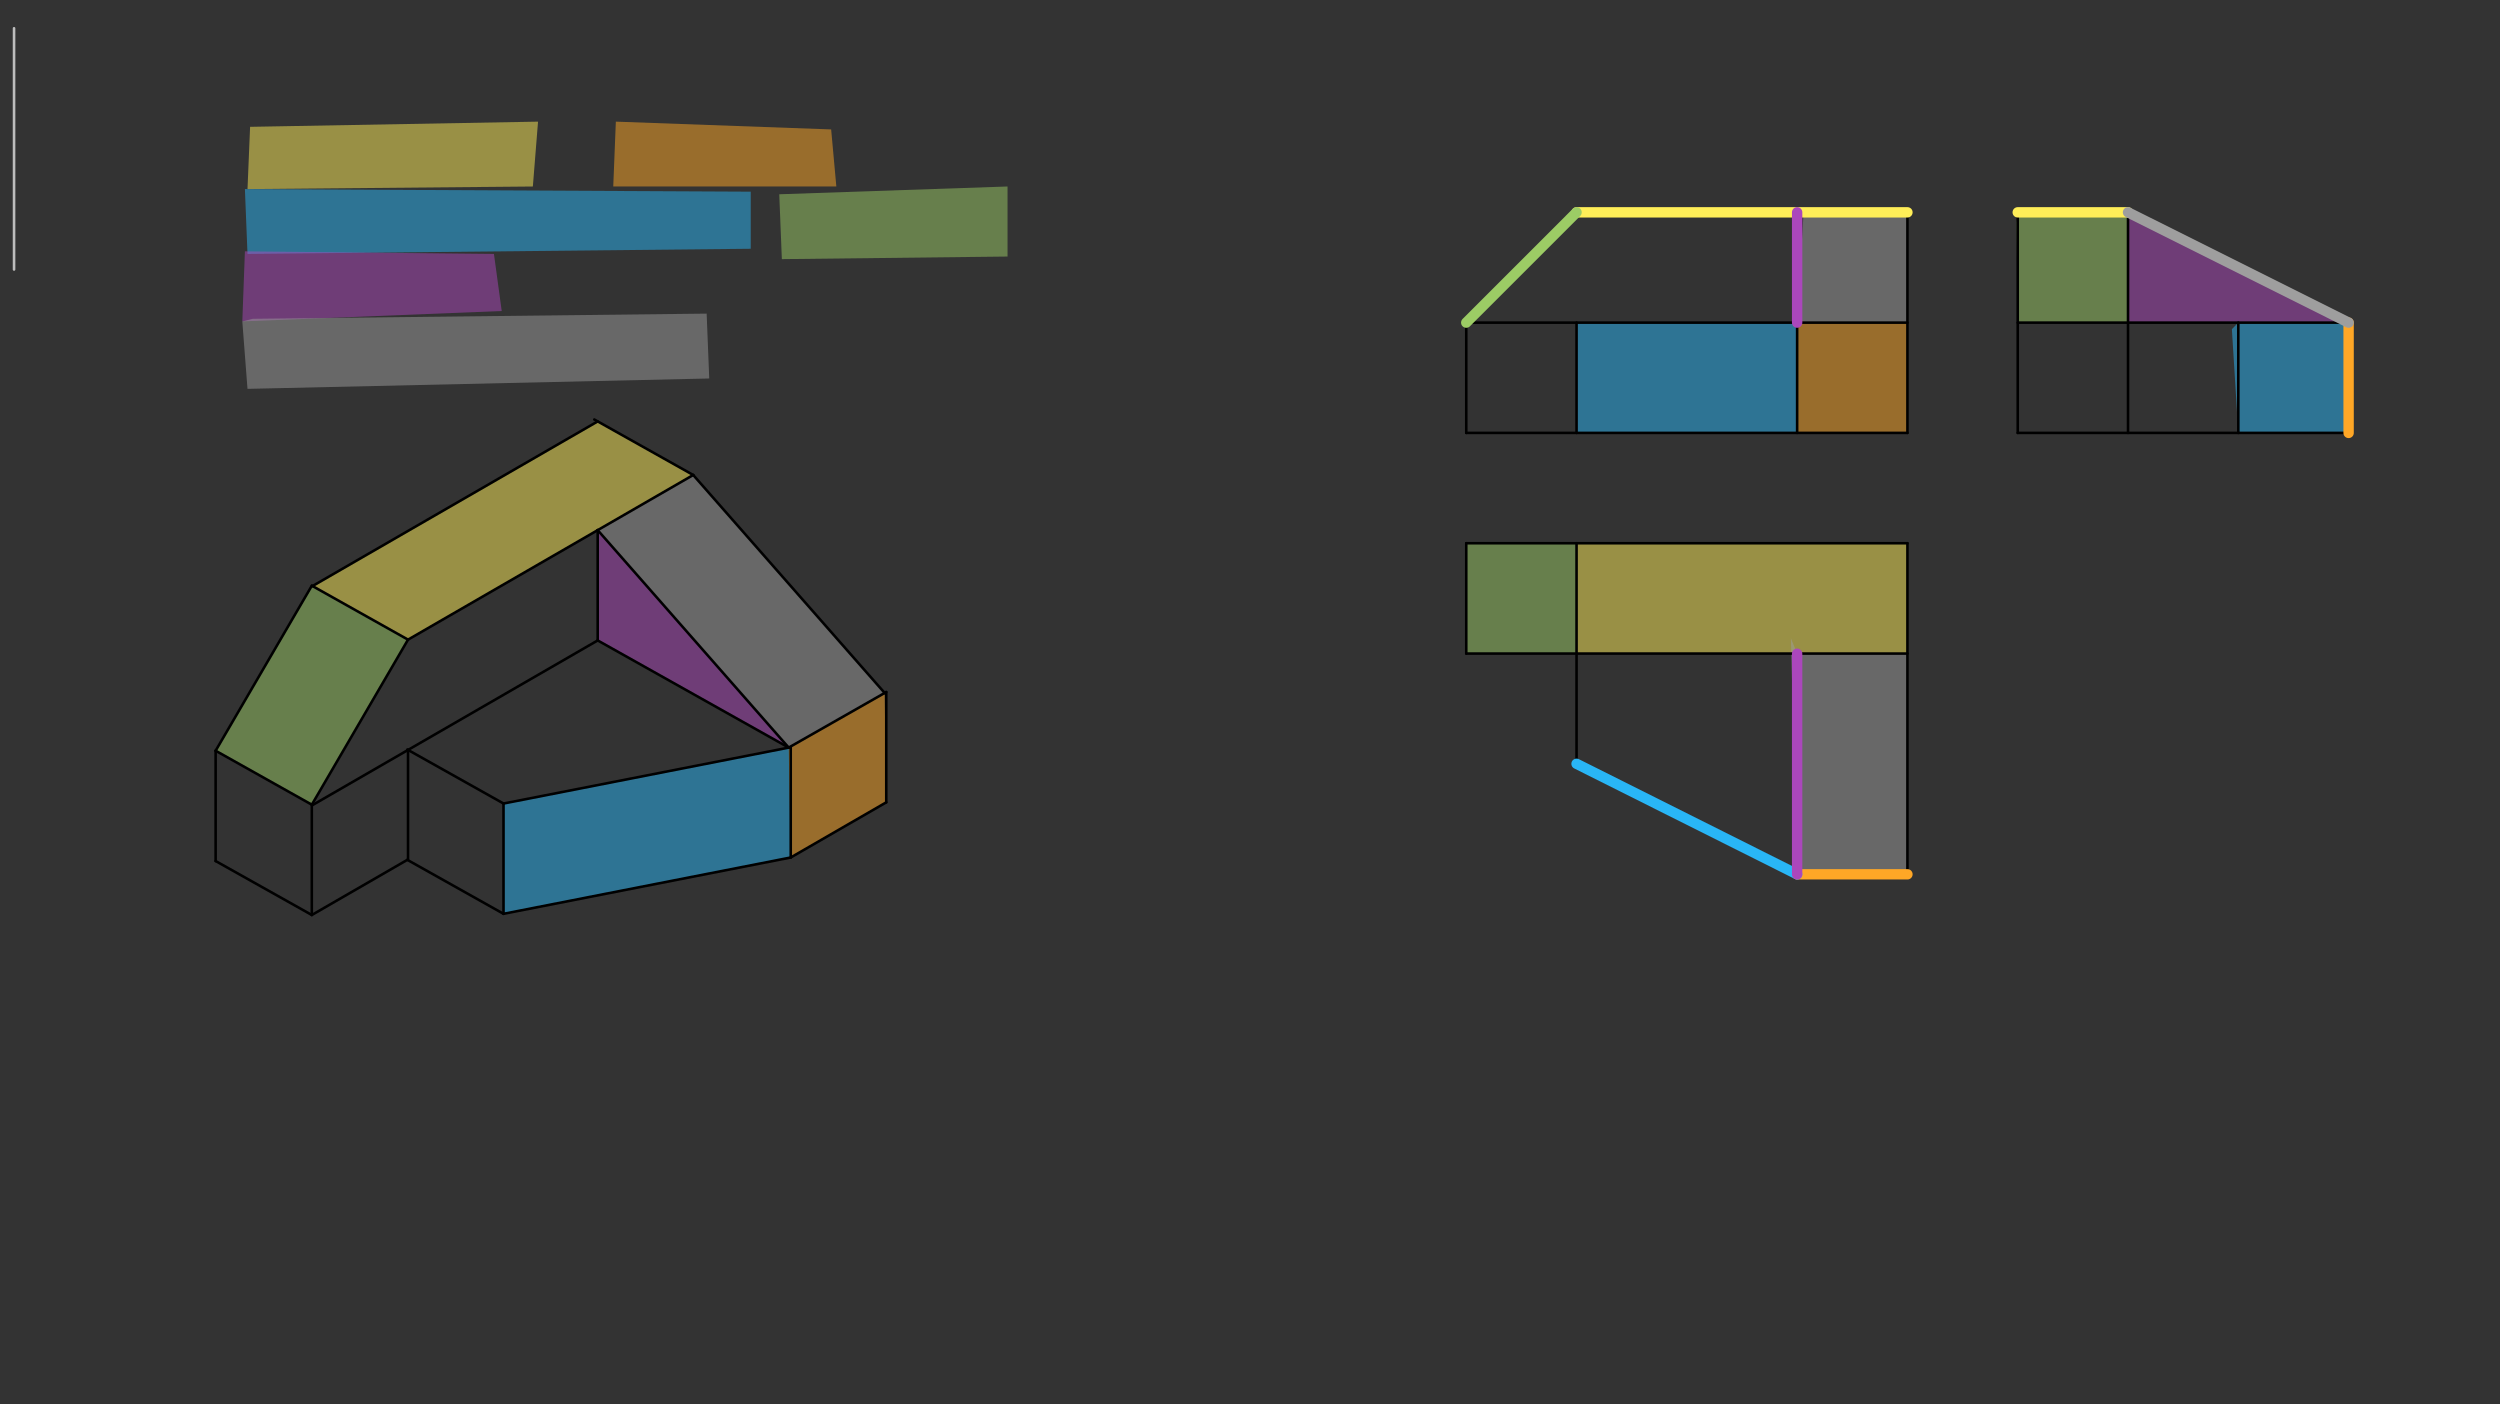 <svg xmlns="http://www.w3.org/2000/svg" class="svg--816" height="100%" preserveAspectRatio="xMidYMid meet" viewBox="0 0 963.78 541.417" width="100%"><rect x="0" y="0" width="963.78" height="541.417" fill="#333333" stroke="none"/><defs><marker id="marker-arrow" markerHeight="16" markerUnits="userSpaceOnUse" markerWidth="24" orient="auto-start-reverse" refX="24" refY="4" viewBox="0 0 24 8"><path d="M 0 0 L 24 4 L 0 8 z" stroke="inherit"></path></marker></defs><g class="aux-layer--949"><g class="element--733"><line stroke="#BDBDBD" stroke-dasharray="none" stroke-linecap="round" stroke-width="1" x1="5.417" x2="5.417" y1="10.896" y2="103.896"></line></g></g><g class="main-layer--75a"><g class="element--733"><g fill="#FFEE58" opacity="0.5"><path d="M 96.417 48.896 L 207.417 46.896 L 205.417 71.896 L 95.417 72.896 L 96.417 48.896 Z" stroke="none"></path></g></g><g class="element--733"><g fill="#FFEE58" opacity="0.5"><path d="M 120.473 225.931 L 230.417 162.455 L 267.24 183.116 L 157.297 246.592 L 120.473 225.931 Z" stroke="none"></path></g></g><g class="element--733"><g fill="#FFEE58" opacity="0.5"><path d="M 607.779 209.416 L 735.338 209.416 L 735.338 251.962 L 607.779 251.962 L 607.779 209.416 Z" stroke="none"></path></g></g><g class="element--733"><g fill="#FFA726" opacity="0.5"><path d="M 237.417 46.896 L 320.417 49.896 L 322.417 71.896 L 236.417 71.896 L 237.417 46.896 Z" stroke="none"></path></g></g><g class="element--733"><g fill="#FFA726" opacity="0.5"><path d="M 304.047 288.209 L 341.043 267.146 L 341.661 309.314 L 304.838 330.573 L 304.047 288.209 Z" stroke="none"></path></g></g><g class="element--733"><g fill="#FFA726" opacity="0.5"><path d="M 692.818 124.376 L 735.338 124.376 L 735.338 166.896 L 692.818 166.896 L 692.818 124.376 Z" stroke="none"></path></g></g><g class="element--733"><g fill="#29B6F6" opacity="0.5"><path d="M 94.417 72.896 L 289.417 73.896 L 289.417 95.896 L 95.417 97.896 L 94.417 72.896 Z" stroke="none"></path></g></g><g class="element--733"><g fill="#29B6F6" opacity="0.5"><path d="M 194.11 309.768 L 304.047 288.209 L 304.838 330.573 L 194.11 352.287 L 194.11 309.768 Z" stroke="none"></path></g></g><g class="element--733"><g fill="#29B6F6" opacity="0.5"><path d="M 607.779 124.376 L 692.818 124.376 L 692.818 166.896 L 607.779 166.896 L 607.779 124.376 Z" stroke="none"></path></g></g><g class="element--733"><g fill="#29B6F6" opacity="0.5"><path d="M 862.897 124.376 L 905.417 124.376 L 905.417 166.896 L 862.897 166.896 L 860.417 126.896 Z" stroke="none"></path></g></g><g class="element--733"><g fill="#9CCC65" opacity="0.5"><path d="M 300.417 74.896 L 388.417 71.896 L 388.417 98.896 L 301.417 99.896 L 300.417 74.896 Z" stroke="none"></path></g></g><g class="element--733"><g fill="#9CCC65" opacity="0.5"><path d="M 120.473 225.931 L 157.297 246.592 L 120.206 310.221 L 83.124 289.416 L 120.473 225.931 Z" stroke="none"></path></g></g><g class="element--733"><g fill="#9CCC65" opacity="0.5"><path d="M 565.259 209.416 L 607.779 209.416 L 607.779 251.962 L 565.259 251.962 L 565.259 209.416 Z" stroke="none"></path></g></g><g class="element--733"><g fill="#9CCC65" opacity="0.5"><path d="M 777.858 81.856 L 820.377 81.856 L 820.377 124.376 L 777.858 124.376 L 777.417 85.896 Z" stroke="none"></path></g></g><g class="element--733"><g fill="#AB47BC" opacity="0.5"><path d="M 94.417 96.896 L 190.417 97.896 L 193.417 119.896 L 93.417 123.896 L 94.417 96.896 Z" stroke="none"></path></g></g><g class="element--733"><g fill="#AB47BC" opacity="0.5"><path d="M 230.417 204.376 L 304.047 288.209 L 230.417 246.896 L 230.417 204.376 Z" stroke="none"></path></g></g><g class="element--733"><g fill="#AB47BC" opacity="0.5"><path d="M 820.377 81.856 L 905.417 124.376 L 820.377 124.376 L 820.377 81.856 Z" stroke="none"></path></g></g><g class="element--733"><g fill="#9E9E9E" opacity="0.5"><path d="M 97.417 122.906 L 272.417 120.906 L 273.417 145.906 L 95.417 149.906 L 93.417 123.906 Z" stroke="none"></path></g></g><g class="element--733"><g fill="#9E9E9E" opacity="0.5"><path d="M 230.417 204.376 L 267.24 183.116 L 341.043 267.146 L 304.047 288.209 L 230.417 204.376 Z" stroke="none"></path></g></g><g class="element--733"><g fill="#9E9E9E" opacity="0.5"><path d="M 692.818 81.856 L 735.338 81.856 L 735.338 124.376 L 692.818 124.376 L 695.417 80.073 Z" stroke="none"></path></g></g><g class="element--733"><g fill="#9E9E9E" opacity="0.5"><path d="M 692.818 252.017 L 735.338 251.962 L 735.338 337.056 L 692.818 337.056 L 690.417 246.073 Z" stroke="none"></path></g></g><g class="element--733"><line stroke="#000000" stroke-dasharray="none" stroke-linecap="round" stroke-width="1" x1="905.417" x2="905.417" y1="166.896" y2="124.376"></line></g><g class="element--733"><line stroke="#000000" stroke-dasharray="none" stroke-linecap="round" stroke-width="1" x1="777.858" x2="777.858" y1="166.896" y2="81.856"></line></g><g class="element--733"><line stroke="#000000" stroke-dasharray="none" stroke-linecap="round" stroke-width="1" x1="820.377" x2="820.377" y1="166.896" y2="81.856"></line></g><g class="element--733"><line stroke="#000000" stroke-dasharray="none" stroke-linecap="round" stroke-width="1" x1="777.858" x2="905.417" y1="124.376" y2="124.376"></line></g><g class="element--733"><line stroke="#000000" stroke-dasharray="none" stroke-linecap="round" stroke-width="1" x1="862.897" x2="862.897" y1="166.896" y2="124.376"></line></g><g class="element--733"><line stroke="#000000" stroke-dasharray="none" stroke-linecap="round" stroke-width="1" x1="777.858" x2="820.377" y1="81.856" y2="81.856"></line></g><g class="element--733"><line stroke="#000000" stroke-dasharray="none" stroke-linecap="round" stroke-width="1" x1="777.858" x2="905.417" y1="166.896" y2="166.896"></line></g><g class="element--733"><line stroke="#000000" stroke-dasharray="none" stroke-linecap="round" stroke-width="1" x1="820.377" x2="905.417" y1="81.856" y2="124.376"></line></g><g class="element--733"><line stroke="#000000" stroke-dasharray="none" stroke-linecap="round" stroke-width="1" x1="735.338" x2="735.338" y1="166.896" y2="81.856"></line></g><g class="element--733"><line stroke="#000000" stroke-dasharray="none" stroke-linecap="round" stroke-width="1" x1="692.818" x2="692.818" y1="166.896" y2="81.856"></line></g><g class="element--733"><line stroke="#000000" stroke-dasharray="none" stroke-linecap="round" stroke-width="1" x1="565.259" x2="565.259" y1="166.896" y2="124.376"></line></g><g class="element--733"><line stroke="#000000" stroke-dasharray="none" stroke-linecap="round" stroke-width="1" x1="565.259" x2="735.338" y1="124.376" y2="124.376"></line></g><g class="element--733"><line stroke="#000000" stroke-dasharray="none" stroke-linecap="round" stroke-width="1" x1="607.779" x2="735.338" y1="81.856" y2="81.856"></line></g><g class="element--733"><line stroke="#000000" stroke-dasharray="none" stroke-linecap="round" stroke-width="1" x1="565.259" x2="607.779" y1="124.376" y2="81.856"></line></g><g class="element--733"><line stroke="#000000" stroke-dasharray="none" stroke-linecap="round" stroke-width="1" x1="607.779" x2="607.779" y1="166.896" y2="124.376"></line></g><g class="element--733"><line stroke="#000000" stroke-dasharray="none" stroke-linecap="round" stroke-width="1" x1="735.338" x2="692.818" y1="337.056" y2="337.056"></line></g><g class="element--733"><line stroke="#000000" stroke-dasharray="none" stroke-linecap="round" stroke-width="1" x1="692.818" x2="692.818" y1="337.056" y2="252.017"></line></g><g class="element--733"><line stroke="#000000" stroke-dasharray="none" stroke-linecap="round" stroke-width="1" x1="735.338" x2="565.259" y1="251.962" y2="251.962"></line></g><g class="element--733"><line stroke="#000000" stroke-dasharray="none" stroke-linecap="round" stroke-width="1" x1="735.338" x2="565.259" y1="209.416" y2="209.416"></line></g><g class="element--733"><line stroke="#000000" stroke-dasharray="none" stroke-linecap="round" stroke-width="1" x1="565.259" x2="565.259" y1="209.416" y2="251.962"></line></g><g class="element--733"><line stroke="#000000" stroke-dasharray="none" stroke-linecap="round" stroke-width="1" x1="607.779" x2="607.779" y1="209.416" y2="294.455"></line></g><g class="element--733"><line stroke="#000000" stroke-dasharray="none" stroke-linecap="round" stroke-width="1" x1="607.779" x2="692.818" y1="294.455" y2="337.056"></line></g><g class="element--733"><line stroke="#000000" stroke-dasharray="none" stroke-linecap="round" stroke-width="1" x1="735.338" x2="735.338" y1="209.416" y2="337.056"></line></g><g class="element--733"><line stroke="#000000" stroke-dasharray="none" stroke-linecap="round" stroke-width="1" x1="565.259" x2="735.338" y1="166.896" y2="166.896"></line></g><g class="element--733"><line stroke="#000000" stroke-dasharray="none" stroke-linecap="round" stroke-width="1" x1="83.124" x2="120.206" y1="331.935" y2="352.741"></line></g><g class="element--733"><line stroke="#000000" stroke-dasharray="none" stroke-linecap="round" stroke-width="1" x1="83.124" x2="83.124" y1="331.935" y2="289.416"></line></g><g class="element--733"><line stroke="#000000" stroke-dasharray="none" stroke-linecap="round" stroke-width="1" x1="83.124" x2="120.206" y1="289.416" y2="310.221"></line></g><g class="element--733"><line stroke="#000000" stroke-dasharray="none" stroke-linecap="round" stroke-width="1" x1="120.206" x2="120.206" y1="310.221" y2="352.741"></line></g><g class="element--733"><line stroke="#000000" stroke-dasharray="none" stroke-linecap="round" stroke-width="1" x1="120.206" x2="157.029" y1="352.741" y2="331.481"></line></g><g class="element--733"><line stroke="#000000" stroke-dasharray="none" stroke-linecap="round" stroke-width="1" x1="157.029" x2="194.11" y1="331.481" y2="352.287"></line></g><g class="element--733"><line stroke="#000000" stroke-dasharray="none" stroke-linecap="round" stroke-width="1" x1="194.11" x2="194.11" y1="352.287" y2="309.768"></line></g><g class="element--733"><line stroke="#000000" stroke-dasharray="none" stroke-linecap="round" stroke-width="1" x1="194.11" x2="157.029" y1="309.768" y2="288.962"></line></g><g class="element--733"><line stroke="#000000" stroke-dasharray="none" stroke-linecap="round" stroke-width="1" x1="157.297" x2="157.297" y1="289.112" y2="331.481"></line></g><g class="element--733"><line stroke="#000000" stroke-dasharray="none" stroke-linecap="round" stroke-width="1" x1="157.297" x2="120.338" y1="289.112" y2="310.45"></line></g><g class="element--733"><line stroke="#000000" stroke-dasharray="none" stroke-linecap="round" stroke-width="1" x1="120.206" x2="157.297" y1="310.221" y2="246.592"></line></g><g class="element--733"><line stroke="#000000" stroke-dasharray="none" stroke-linecap="round" stroke-width="1" x1="157.297" x2="120.215" y1="246.592" y2="225.786"></line></g><g class="element--733"><line stroke="#000000" stroke-dasharray="none" stroke-linecap="round" stroke-width="1" x1="83.124" x2="120.215" y1="289.416" y2="225.786"></line></g><g class="element--733"><line stroke="#000000" stroke-dasharray="none" stroke-linecap="round" stroke-width="1" x1="194.11" x2="304.838" y1="352.287" y2="330.573"></line></g><g class="element--733"><line stroke="#000000" stroke-dasharray="none" stroke-linecap="round" stroke-width="1" x1="304.838" x2="304.838" y1="330.573" y2="288.054"></line></g><g class="element--733"><line stroke="#000000" stroke-dasharray="none" stroke-linecap="round" stroke-width="1" x1="194.11" x2="304.725" y1="309.768" y2="288.076"></line></g><g class="element--733"><line stroke="#000000" stroke-dasharray="none" stroke-linecap="round" stroke-width="1" x1="304.838" x2="341.661" y1="330.573" y2="309.314"></line></g><g class="element--733"><line stroke="#000000" stroke-dasharray="none" stroke-linecap="round" stroke-width="1" x1="341.661" x2="341.661" y1="309.314" y2="266.794"></line></g><g class="element--733"><line stroke="#000000" stroke-dasharray="none" stroke-linecap="round" stroke-width="1" x1="304.047" x2="341.661" y1="288.209" y2="266.794"></line></g><g class="element--733"><line stroke="#000000" stroke-dasharray="none" stroke-linecap="round" stroke-width="1" x1="230.417" x2="230.417" y1="246.896" y2="204.376"></line></g><g class="element--733"><line stroke="#000000" stroke-dasharray="none" stroke-linecap="round" stroke-width="1" x1="304.047" x2="230.417" y1="288.209" y2="204.376"></line></g><g class="element--733"><line stroke="#000000" stroke-dasharray="none" stroke-linecap="round" stroke-width="1" x1="230.417" x2="267.24" y1="204.376" y2="183.116"></line></g><g class="element--733"><line stroke="#000000" stroke-dasharray="none" stroke-linecap="round" stroke-width="1" x1="267.24" x2="341.138" y1="183.116" y2="267.254"></line></g><g class="element--733"><line stroke="#000000" stroke-dasharray="none" stroke-linecap="round" stroke-width="1" x1="230.417" x2="157.297" y1="204.376" y2="246.592"></line></g><g class="element--733"><line stroke="#000000" stroke-dasharray="none" stroke-linecap="round" stroke-width="1" x1="267.24" x2="229.111" y1="183.116" y2="161.723"></line></g><g class="element--733"><line stroke="#000000" stroke-dasharray="none" stroke-linecap="round" stroke-width="1" x1="230.417" x2="120.342" y1="162.455" y2="226.007"></line></g><g class="element--733"><line stroke="#000000" stroke-dasharray="none" stroke-linecap="round" stroke-width="1" x1="157.297" x2="230.417" y1="289.112" y2="246.896"></line></g><g class="element--733"><line stroke="#000000" stroke-dasharray="none" stroke-linecap="round" stroke-width="1" x1="230.417" x2="304.047" y1="246.896" y2="288.209"></line></g><g class="element--733"><line stroke="#FFEE58" stroke-dasharray="none" stroke-linecap="round" stroke-width="4" x1="607.779" x2="735.338" y1="81.856" y2="81.856"></line></g><g class="element--733"><line stroke="#FFEE58" stroke-dasharray="none" stroke-linecap="round" stroke-width="4" x1="777.858" x2="820.377" y1="81.856" y2="81.856"></line></g><g class="element--733"><line stroke="#FFA726" stroke-dasharray="none" stroke-linecap="round" stroke-width="4" x1="692.818" x2="735.338" y1="337.056" y2="337.056"></line></g><g class="element--733"><line stroke="#FFA726" stroke-dasharray="none" stroke-linecap="round" stroke-width="4" x1="905.417" x2="905.417" y1="124.376" y2="166.896"></line></g><g class="element--733"><line stroke="#29B6F6" stroke-dasharray="none" stroke-linecap="round" stroke-width="4" x1="607.779" x2="692.818" y1="294.455" y2="337.056"></line></g><g class="element--733"><line stroke="#9CCC65" stroke-dasharray="none" stroke-linecap="round" stroke-width="4" x1="565.259" x2="607.779" y1="124.376" y2="81.856"></line></g><g class="element--733"><line stroke="#AB47BC" stroke-dasharray="none" stroke-linecap="round" stroke-width="4" x1="692.818" x2="692.818" y1="124.376" y2="81.856"></line></g><g class="element--733"><line stroke="#AB47BC" stroke-dasharray="none" stroke-linecap="round" stroke-width="4" x1="692.818" x2="692.818" y1="337.056" y2="252.017"></line></g><g class="element--733"><line stroke="#9E9E9E" stroke-dasharray="none" stroke-linecap="round" stroke-width="4" x1="820.377" x2="905.417" y1="81.856" y2="124.376"></line></g></g><g class="snaps-layer--ac6"></g><g class="temp-layer--52d"></g></svg>